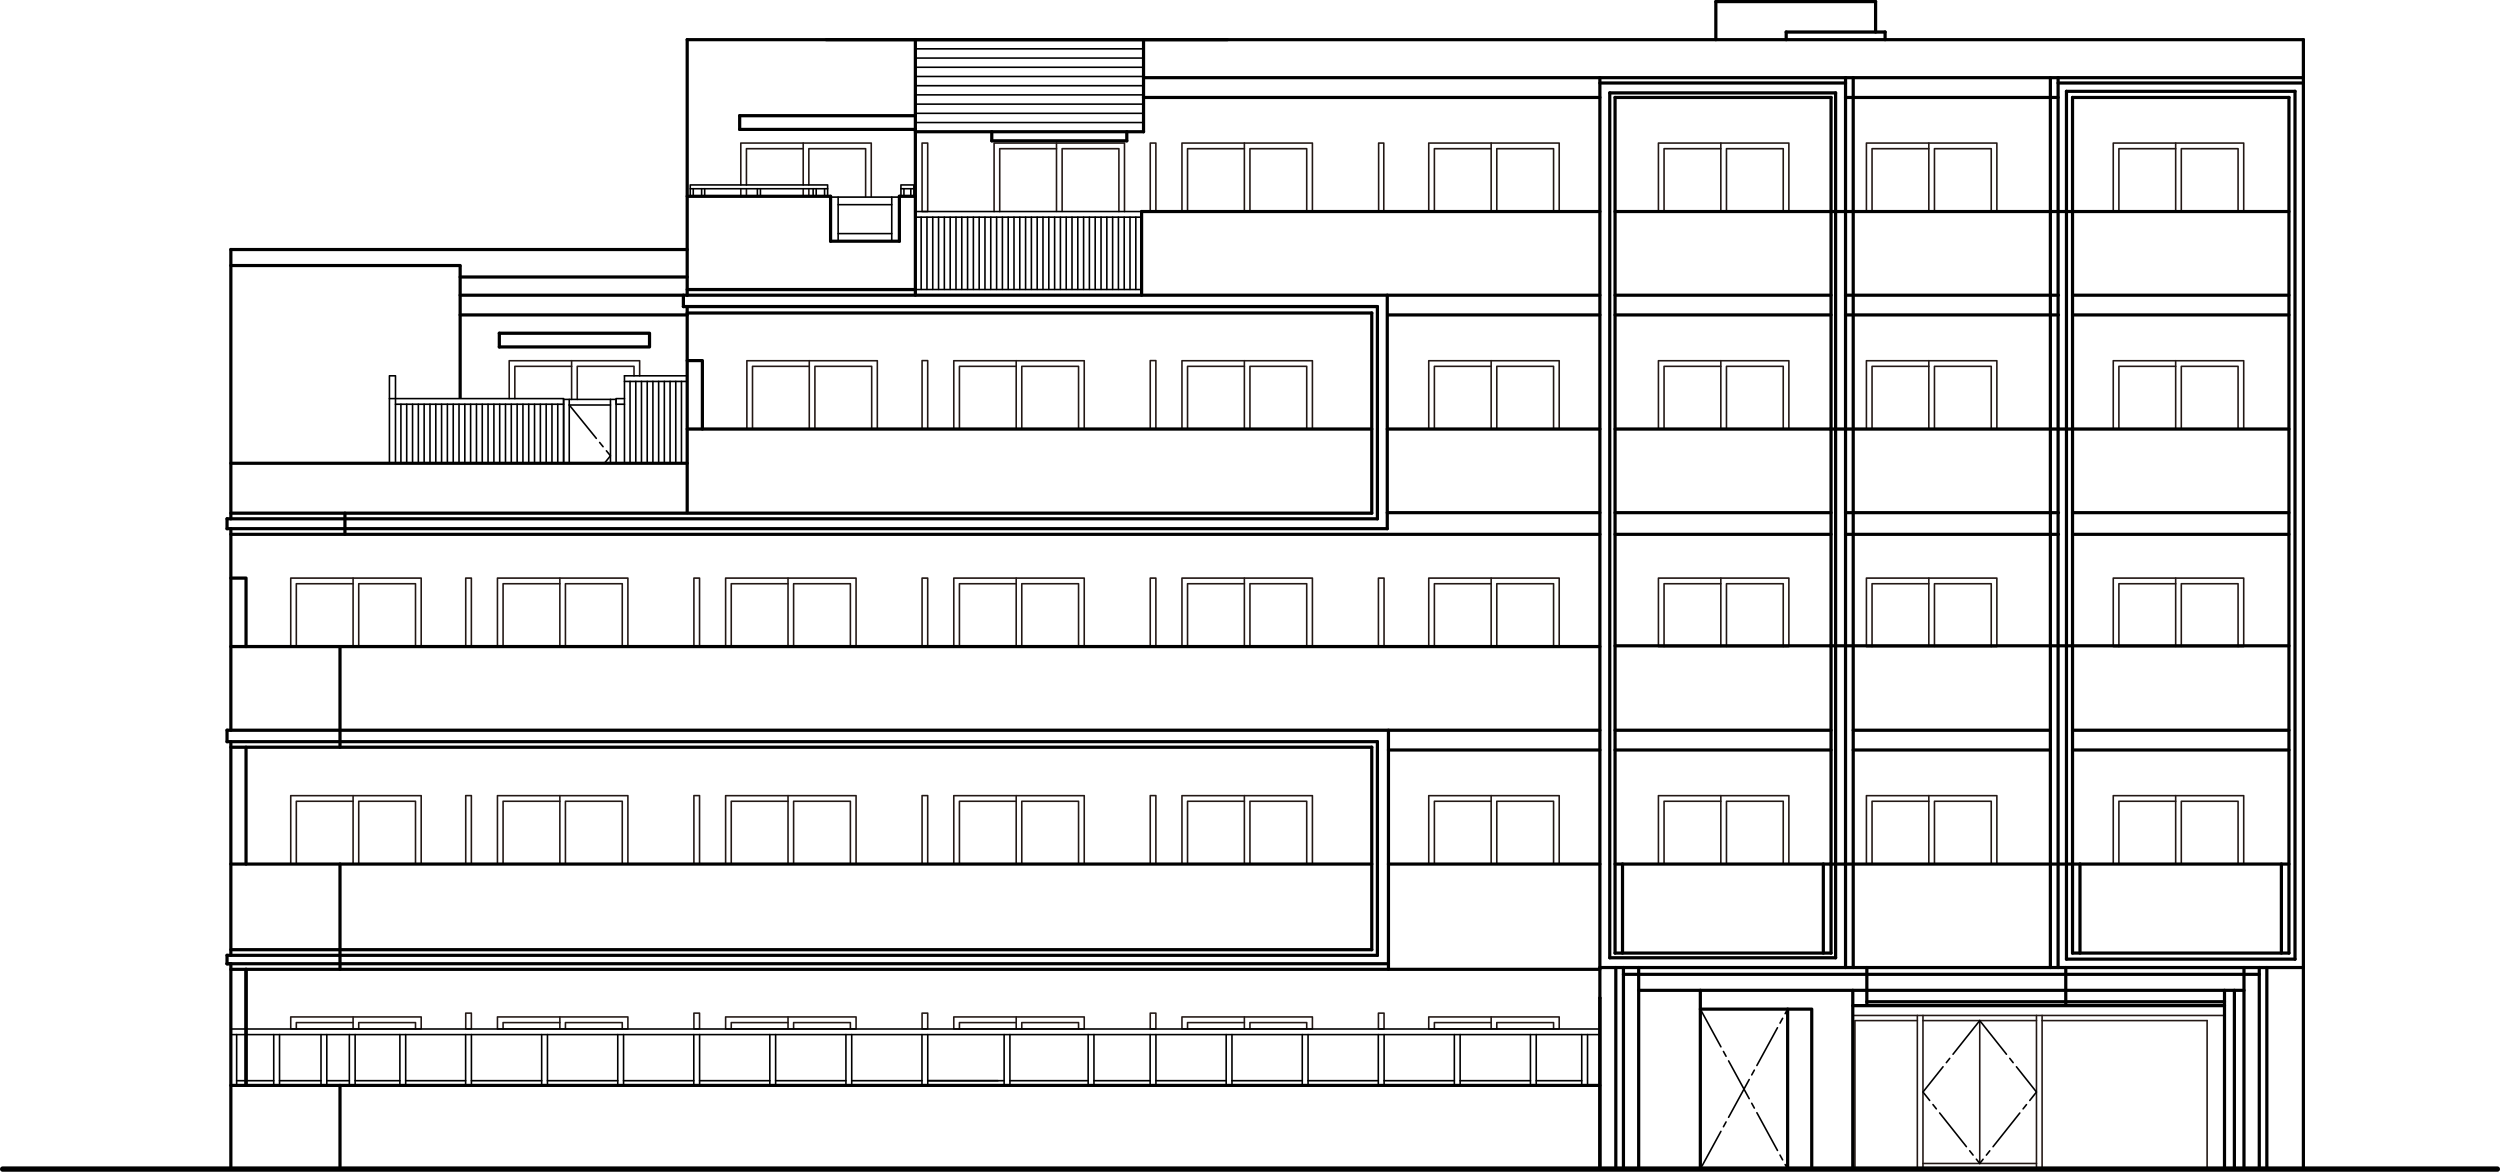 <?xml version="1.0" encoding="UTF-8"?>
<svg id="_レイヤー_2" data-name="レイヤー 2" xmlns="http://www.w3.org/2000/svg" viewBox="0 0 465.88 218.36">
  <defs>
    <style>
      .cls-1, .cls-2, .cls-3, .cls-4, .cls-5, .cls-6 {
        fill: none;
        stroke-linejoin: round;
      }

      .cls-1, .cls-2, .cls-3, .cls-4, .cls-6 {
        stroke-linecap: round;
      }

      .cls-1, .cls-2, .cls-3, .cls-5, .cls-6 {
        stroke: #000;
      }

      .cls-2, .cls-5 {
        stroke-width: .6px;
      }

      .cls-3, .cls-4, .cls-6 {
        stroke-width: .3px;
      }

      .cls-4 {
        stroke: #231815;
      }

      .cls-6 {
        stroke-dasharray: 0 0 0 0 8 1 1 1;
      }
    </style>
  </defs>
  <g id="_レイヤー_1-2" data-name="レイヤー 1">
    <g>
      <polyline class="cls-4" points="185.25 39.42 185.25 26.66 209.55 26.66 209.55 39.42"/>
      <polyline class="cls-4" points="208.51 39.42 208.51 27.71 197.93 27.71 197.93 39.39"/>
      <polyline class="cls-4" points="196.88 27.71 186.3 27.71 186.3 39.42"/>
      <line class="cls-4" x1="196.88" y1="39.39" x2="196.88" y2="26.66"/>
    </g>
    <g>
      <rect class="cls-4" x="220.26" y="26.66" width="24.31" height="12.76"/>
      <polyline class="cls-4" points="243.51 39.42 243.51 27.71 232.93 27.71 232.93 39.39"/>
      <polyline class="cls-4" points="231.89 27.71 221.3 27.71 221.3 39.42"/>
      <line class="cls-4" x1="231.89" y1="39.39" x2="231.89" y2="26.66"/>
    </g>
    <g>
      <polyline class="cls-4" points="138.05 34.46 138.05 26.66 162.36 26.66 162.36 36.61"/>
      <polyline class="cls-4" points="161.31 36.61 161.31 27.71 150.73 27.71 150.73 34.46"/>
      <polyline class="cls-4" points="149.68 27.71 139.1 27.71 139.1 34.46"/>
      <line class="cls-4" x1="149.68" y1="34.46" x2="149.68" y2="26.66"/>
    </g>
    <g>
      <rect class="cls-4" x="266.25" y="26.66" width="24.31" height="12.76"/>
      <polyline class="cls-4" points="289.51 39.42 289.51 27.71 278.93 27.71 278.93 39.39"/>
      <polyline class="cls-4" points="277.88 27.71 267.3 27.71 267.3 39.42"/>
      <line class="cls-4" x1="277.88" y1="39.39" x2="277.88" y2="26.66"/>
    </g>
    <g>
      <rect class="cls-4" x="309.05" y="26.66" width="24.31" height="12.76"/>
      <polyline class="cls-4" points="332.31 39.42 332.31 27.71 321.73 27.71 321.73 39.39"/>
      <polyline class="cls-4" points="320.68 27.71 310.1 27.71 310.1 39.42"/>
      <line class="cls-4" x1="320.68" y1="39.39" x2="320.68" y2="26.66"/>
    </g>
    <g>
      <rect class="cls-4" x="347.81" y="26.66" width="24.31" height="12.76"/>
      <polyline class="cls-4" points="371.07 39.42 371.07 27.71 360.49 27.71 360.49 39.39"/>
      <polyline class="cls-4" points="359.44 27.71 348.86 27.71 348.86 39.42"/>
      <line class="cls-4" x1="359.44" y1="39.39" x2="359.44" y2="26.66"/>
    </g>
    <g>
      <rect class="cls-4" x="393.81" y="26.66" width="24.31" height="12.76"/>
      <polyline class="cls-4" points="417.07 39.42 417.07 27.71 406.49 27.71 406.49 39.39"/>
      <polyline class="cls-4" points="405.44 27.71 394.86 27.71 394.86 39.42"/>
      <line class="cls-4" x1="405.44" y1="39.39" x2="405.44" y2="26.66"/>
    </g>
    <g>
      <rect class="cls-4" x="177.74" y="67.22" width="24.31" height="12.76"/>
      <polyline class="cls-4" points="200.99 79.98 200.99 68.27 190.41 68.27 190.41 79.95"/>
      <polyline class="cls-4" points="189.37 68.27 178.79 68.27 178.79 79.98"/>
      <line class="cls-4" x1="189.37" y1="79.95" x2="189.37" y2="67.22"/>
    </g>
    <g>
      <rect class="cls-4" x="220.26" y="67.22" width="24.31" height="12.76"/>
      <polyline class="cls-4" points="243.51 79.98 243.51 68.27 232.93 68.27 232.93 79.95"/>
      <polyline class="cls-4" points="231.89 68.27 221.3 68.27 221.3 79.98"/>
      <line class="cls-4" x1="231.89" y1="79.95" x2="231.89" y2="67.22"/>
    </g>
    <g>
      <rect class="cls-4" x="139.18" y="67.22" width="24.31" height="12.76"/>
      <polyline class="cls-4" points="162.44 79.98 162.44 68.27 151.86 68.27 151.86 79.95"/>
      <polyline class="cls-4" points="150.81 68.27 140.23 68.27 140.23 79.98"/>
      <line class="cls-4" x1="150.81" y1="79.95" x2="150.81" y2="67.22"/>
    </g>
    <g>
      <polyline class="cls-4" points="94.89 74.28 94.89 67.22 119.2 67.22 119.2 70.03"/>
      <polyline class="cls-4" points="118.15 70.03 118.15 68.27 107.57 68.27 107.57 74.43"/>
      <polyline class="cls-4" points="106.52 68.27 95.94 68.27 95.94 74.28"/>
      <line class="cls-4" x1="106.52" y1="74.43" x2="106.52" y2="67.22"/>
    </g>
    <g>
      <rect class="cls-4" x="266.25" y="67.22" width="24.31" height="12.76"/>
      <polyline class="cls-4" points="289.51 79.98 289.51 68.27 278.93 68.27 278.93 79.95"/>
      <polyline class="cls-4" points="277.88 68.27 267.3 68.27 267.3 79.98"/>
      <line class="cls-4" x1="277.88" y1="79.95" x2="277.88" y2="67.22"/>
    </g>
    <g>
      <rect class="cls-4" x="309.05" y="67.22" width="24.31" height="12.76"/>
      <polyline class="cls-4" points="332.31 79.98 332.31 68.27 321.73 68.27 321.73 79.95"/>
      <polyline class="cls-4" points="320.68 68.27 310.1 68.27 310.1 79.98"/>
      <line class="cls-4" x1="320.68" y1="79.95" x2="320.68" y2="67.22"/>
    </g>
    <g>
      <rect class="cls-4" x="347.81" y="67.22" width="24.31" height="12.76"/>
      <polyline class="cls-4" points="371.07 79.98 371.07 68.27 360.49 68.27 360.49 79.95"/>
      <polyline class="cls-4" points="359.44 68.27 348.86 68.27 348.86 79.98"/>
      <line class="cls-4" x1="359.44" y1="79.95" x2="359.44" y2="67.22"/>
    </g>
    <g>
      <rect class="cls-4" x="393.81" y="67.22" width="24.31" height="12.76"/>
      <polyline class="cls-4" points="417.07 79.98 417.07 68.27 406.49 68.27 406.49 79.95"/>
      <polyline class="cls-4" points="405.44 68.27 394.86 68.27 394.86 79.98"/>
      <line class="cls-4" x1="405.44" y1="79.95" x2="405.44" y2="67.22"/>
    </g>
    <g>
      <rect class="cls-4" x="177.74" y="107.73" width="24.31" height="12.76"/>
      <polyline class="cls-4" points="200.99 120.49 200.99 108.78 190.41 108.78 190.41 120.46"/>
      <polyline class="cls-4" points="189.37 108.78 178.79 108.78 178.79 120.49"/>
      <line class="cls-4" x1="189.37" y1="120.46" x2="189.37" y2="107.73"/>
    </g>
    <g>
      <rect class="cls-4" x="220.26" y="107.73" width="24.31" height="12.76"/>
      <polyline class="cls-4" points="243.51 120.49 243.51 108.78 232.93 108.78 232.93 120.46"/>
      <polyline class="cls-4" points="231.89 108.78 221.3 108.78 221.3 120.49"/>
      <line class="cls-4" x1="231.89" y1="120.46" x2="231.89" y2="107.73"/>
    </g>
    <g>
      <rect class="cls-4" x="135.22" y="107.73" width="24.31" height="12.76"/>
      <polyline class="cls-4" points="158.47 120.49 158.47 108.78 147.89 108.78 147.89 120.46"/>
      <polyline class="cls-4" points="146.85 108.78 136.27 108.78 136.27 120.49"/>
      <line class="cls-4" x1="146.85" y1="120.46" x2="146.85" y2="107.73"/>
    </g>
    <g>
      <rect class="cls-4" x="92.7" y="107.73" width="24.31" height="12.76"/>
      <polyline class="cls-4" points="115.96 120.49 115.96 108.78 105.37 108.78 105.37 120.46"/>
      <polyline class="cls-4" points="104.33 108.78 93.75 108.78 93.75 120.49"/>
      <line class="cls-4" x1="104.33" y1="120.46" x2="104.33" y2="107.73"/>
    </g>
    <g>
      <rect class="cls-4" x="54.18" y="107.73" width="24.31" height="12.76"/>
      <polyline class="cls-4" points="77.43 120.49 77.43 108.78 66.85 108.78 66.85 120.46"/>
      <polyline class="cls-4" points="65.8 108.78 55.22 108.78 55.22 120.49"/>
      <line class="cls-4" x1="65.8" y1="120.46" x2="65.8" y2="107.73"/>
    </g>
    <g>
      <rect class="cls-4" x="266.25" y="107.73" width="24.31" height="12.76"/>
      <polyline class="cls-4" points="289.51 120.49 289.51 108.78 278.93 108.78 278.93 120.46"/>
      <polyline class="cls-4" points="277.88 108.78 267.3 108.78 267.3 120.49"/>
      <line class="cls-4" x1="277.88" y1="120.46" x2="277.88" y2="107.73"/>
    </g>
    <g>
      <rect class="cls-4" x="309.05" y="107.73" width="24.31" height="12.76"/>
      <polyline class="cls-4" points="332.31 120.49 332.31 108.78 321.73 108.78 321.73 120.46"/>
      <polyline class="cls-4" points="320.68 108.78 310.1 108.78 310.1 120.49"/>
      <line class="cls-4" x1="320.68" y1="120.46" x2="320.68" y2="107.73"/>
    </g>
    <g>
      <rect class="cls-4" x="347.81" y="107.73" width="24.31" height="12.76"/>
      <polyline class="cls-4" points="371.07 120.49 371.07 108.78 360.49 108.78 360.49 120.46"/>
      <polyline class="cls-4" points="359.44 108.78 348.86 108.78 348.86 120.49"/>
      <line class="cls-4" x1="359.44" y1="120.46" x2="359.44" y2="107.73"/>
    </g>
    <g>
      <rect class="cls-4" x="393.81" y="107.73" width="24.31" height="12.76"/>
      <polyline class="cls-4" points="417.07 120.49 417.07 108.78 406.49 108.78 406.49 120.46"/>
      <polyline class="cls-4" points="405.44 108.78 394.86 108.78 394.86 120.49"/>
      <line class="cls-4" x1="405.44" y1="120.46" x2="405.44" y2="107.73"/>
    </g>
    <g>
      <rect class="cls-4" x="177.74" y="148.27" width="24.31" height="12.76"/>
      <polyline class="cls-4" points="200.99 161.02 200.99 149.32 190.41 149.32 190.41 161"/>
      <polyline class="cls-4" points="189.37 149.32 178.79 149.32 178.79 161.02"/>
      <line class="cls-4" x1="189.37" y1="161" x2="189.37" y2="148.27"/>
    </g>
    <g>
      <rect class="cls-4" x="220.26" y="148.27" width="24.31" height="12.76"/>
      <polyline class="cls-4" points="243.51 161.02 243.51 149.32 232.93 149.32 232.93 161"/>
      <polyline class="cls-4" points="231.89 149.32 221.3 149.32 221.3 161.02"/>
      <line class="cls-4" x1="231.89" y1="161" x2="231.89" y2="148.27"/>
    </g>
    <g>
      <rect class="cls-4" x="135.22" y="148.27" width="24.31" height="12.76"/>
      <polyline class="cls-4" points="158.47 161.02 158.47 149.32 147.89 149.32 147.89 161"/>
      <polyline class="cls-4" points="146.85 149.32 136.27 149.32 136.27 161.02"/>
      <line class="cls-4" x1="146.85" y1="161" x2="146.85" y2="148.27"/>
    </g>
    <g>
      <rect class="cls-4" x="92.7" y="148.27" width="24.31" height="12.76"/>
      <polyline class="cls-4" points="115.96 161.02 115.96 149.32 105.37 149.32 105.37 161"/>
      <polyline class="cls-4" points="104.33 149.32 93.75 149.32 93.75 161.02"/>
      <line class="cls-4" x1="104.33" y1="161" x2="104.33" y2="148.27"/>
    </g>
    <g>
      <rect class="cls-4" x="54.18" y="148.27" width="24.31" height="12.76"/>
      <polyline class="cls-4" points="77.43 161.02 77.43 149.32 66.85 149.32 66.85 161"/>
      <polyline class="cls-4" points="65.8 149.32 55.22 149.32 55.22 161.02"/>
      <line class="cls-4" x1="65.8" y1="161" x2="65.8" y2="148.27"/>
    </g>
    <g>
      <rect class="cls-4" x="266.25" y="148.27" width="24.31" height="12.76"/>
      <polyline class="cls-4" points="289.51 161.02 289.51 149.32 278.93 149.32 278.93 161"/>
      <polyline class="cls-4" points="277.88 149.32 267.3 149.32 267.3 161.02"/>
      <line class="cls-4" x1="277.88" y1="161" x2="277.88" y2="148.27"/>
    </g>
    <g>
      <rect class="cls-4" x="177.74" y="189.51" width="24.31" height="2.24"/>
      <polyline class="cls-4" points="200.99 191.76 200.99 190.56 190.41 190.56 190.41 191.73"/>
      <polyline class="cls-4" points="189.37 190.56 178.79 190.56 178.79 191.76"/>
      <line class="cls-4" x1="189.37" y1="191.73" x2="189.37" y2="189.51"/>
    </g>
    <g>
      <rect class="cls-4" x="220.26" y="189.51" width="24.31" height="2.24"/>
      <polyline class="cls-4" points="243.51 191.76 243.51 190.56 232.93 190.56 232.93 191.73"/>
      <polyline class="cls-4" points="231.89 190.56 221.3 190.56 221.3 191.76"/>
      <line class="cls-4" x1="231.89" y1="191.73" x2="231.89" y2="189.51"/>
    </g>
    <g>
      <rect class="cls-4" x="135.22" y="189.51" width="24.31" height="2.24"/>
      <polyline class="cls-4" points="158.47 191.76 158.47 190.56 147.89 190.56 147.89 191.73"/>
      <polyline class="cls-4" points="146.85 190.56 136.27 190.56 136.27 191.76"/>
      <line class="cls-4" x1="146.85" y1="191.73" x2="146.85" y2="189.51"/>
    </g>
    <g>
      <rect class="cls-4" x="92.7" y="189.51" width="24.31" height="2.24"/>
      <polyline class="cls-4" points="115.96 191.76 115.96 190.56 105.37 190.56 105.37 191.73"/>
      <polyline class="cls-4" points="104.33 190.56 93.75 190.56 93.75 191.76"/>
      <line class="cls-4" x1="104.33" y1="191.73" x2="104.33" y2="189.51"/>
    </g>
    <g>
      <rect class="cls-4" x="54.18" y="189.51" width="24.31" height="2.24"/>
      <polyline class="cls-4" points="77.43 191.76 77.43 190.56 66.85 190.56 66.85 191.73"/>
      <polyline class="cls-4" points="65.8 190.56 55.22 190.56 55.22 191.76"/>
      <line class="cls-4" x1="65.8" y1="191.73" x2="65.8" y2="189.51"/>
    </g>
    <g>
      <rect class="cls-4" x="266.25" y="189.51" width="24.31" height="2.24"/>
      <polyline class="cls-4" points="289.51 191.76 289.51 190.56 278.93 190.56 278.93 191.73"/>
      <polyline class="cls-4" points="277.88 190.56 267.3 190.56 267.3 191.76"/>
      <line class="cls-4" x1="277.88" y1="191.73" x2="277.88" y2="189.51"/>
    </g>
    <g>
      <rect class="cls-4" x="309.05" y="148.27" width="24.31" height="12.76"/>
      <polyline class="cls-4" points="332.31 161.02 332.31 149.32 321.73 149.32 321.73 161"/>
      <polyline class="cls-4" points="320.68 149.32 310.1 149.32 310.1 161.02"/>
      <line class="cls-4" x1="320.68" y1="161" x2="320.68" y2="148.27"/>
    </g>
    <g>
      <rect class="cls-4" x="347.81" y="148.27" width="24.31" height="12.76"/>
      <polyline class="cls-4" points="371.07 161.02 371.07 149.32 360.49 149.32 360.49 161"/>
      <polyline class="cls-4" points="359.44 149.32 348.86 149.32 348.86 161.02"/>
      <line class="cls-4" x1="359.44" y1="161" x2="359.44" y2="148.27"/>
    </g>
    <g>
      <rect class="cls-4" x="393.81" y="148.27" width="24.31" height="12.76"/>
      <polyline class="cls-4" points="417.07 161.02 417.07 149.32 406.49 149.32 406.49 161"/>
      <polyline class="cls-4" points="405.44 149.32 394.86 149.32 394.86 161.02"/>
      <line class="cls-4" x1="405.44" y1="161" x2="405.44" y2="148.27"/>
    </g>
    <line class="cls-4" x1="411.3" y1="190.19" x2="411.3" y2="217.86"/>
    <line class="cls-4" x1="345.35" y1="189.23" x2="414.54" y2="189.23"/>
    <polyline class="cls-4" points="357.3 190.19 345.67 190.19 345.67 217.86"/>
    <line class="cls-4" x1="379.5" y1="190.19" x2="358.35" y2="190.19"/>
    <line class="cls-4" x1="411.3" y1="190.19" x2="380.55" y2="190.19"/>
    <line class="cls-4" x1="358.35" y1="217.86" x2="358.35" y2="189.23"/>
    <line class="cls-4" x1="357.3" y1="189.23" x2="357.3" y2="217.86"/>
    <line class="cls-4" x1="380.55" y1="217.86" x2="380.55" y2="189.23"/>
    <line class="cls-4" x1="379.5" y1="189.23" x2="379.5" y2="217.86"/>
    <line class="cls-4" x1="368.93" y1="190.19" x2="368.93" y2="216.81"/>
    <line class="cls-4" x1="379.5" y1="216.81" x2="358.35" y2="216.81"/>
    <polyline class="cls-6" points="368.93 190.19 358.35 203.5 368.93 216.81"/>
    <polyline class="cls-6" points="368.93 190.19 379.5 203.5 368.93 216.81"/>
    <polyline class="cls-6" points="106.08 75.47 113.76 84.94 112.63 86.33"/>
    <line class="cls-6" x1="316.86" y1="188.05" x2="333.13" y2="217.86"/>
    <line class="cls-6" x1="316.86" y1="217.86" x2="333.13" y2="188.05"/>
    <line class="cls-4" x1="138.05" y1="35.17" x2="138.05" y2="36.58"/>
    <line class="cls-4" x1="139.1" y1="35.17" x2="139.1" y2="36.58"/>
    <line class="cls-4" x1="149.68" y1="35.17" x2="149.68" y2="36.58"/>
    <line class="cls-4" x1="150.73" y1="35.17" x2="150.73" y2="36.58"/>
    <rect class="cls-4" x="256.91" y="26.66" width=".96" height="12.76"/>
    <rect class="cls-4" x="214.35" y="26.66" width="1.05" height="12.76"/>
    <rect class="cls-4" x="171.83" y="26.66" width="1.05" height="12.76"/>
    <rect class="cls-4" x="214.35" y="67.2" width="1.05" height="12.76"/>
    <rect class="cls-4" x="171.83" y="67.2" width="1.05" height="12.76"/>
    <rect class="cls-4" x="214.35" y="107.73" width="1.05" height="12.76"/>
    <rect class="cls-4" x="171.83" y="107.73" width="1.05" height="12.76"/>
    <rect class="cls-4" x="129.31" y="107.73" width="1.05" height="12.76"/>
    <rect class="cls-4" x="256.87" y="107.73" width="1.05" height="12.76"/>
    <rect class="cls-4" x="86.79" y="107.73" width="1.05" height="12.76"/>
    <rect class="cls-4" x="214.35" y="148.26" width="1.05" height="12.76"/>
    <rect class="cls-4" x="171.83" y="148.26" width="1.05" height="12.76"/>
    <rect class="cls-4" x="129.31" y="148.26" width="1.05" height="12.76"/>
    <rect class="cls-4" x="86.79" y="148.26" width="1.05" height="12.76"/>
    <rect class="cls-4" x="214.35" y="188.8" width="1.05" height="2.95"/>
    <rect class="cls-4" x="171.83" y="188.8" width="1.05" height="2.95"/>
    <rect class="cls-4" x="129.31" y="188.8" width="1.05" height="2.95"/>
    <rect class="cls-4" x="256.87" y="188.8" width="1.05" height="2.95"/>
    <rect class="cls-4" x="86.79" y="188.8" width="1.05" height="2.95"/>
    <line class="cls-3" x1="73.7" y1="75.33" x2="105.03" y2="75.33"/>
    <polyline class="cls-3" points="72.57 74.28 105.03 74.28 105.03 86.33"/>
    <polyline class="cls-3" points="72.57 86.33 72.57 70.03 73.7 70.03 73.7 86.33"/>
    <line class="cls-3" x1="74.71" y1="75.33" x2="74.71" y2="86.33"/>
    <line class="cls-3" x1="75.79" y1="75.33" x2="75.79" y2="86.33"/>
    <line class="cls-3" x1="76.88" y1="75.33" x2="76.88" y2="86.33"/>
    <line class="cls-3" x1="77.96" y1="75.33" x2="77.96" y2="86.33"/>
    <line class="cls-3" x1="79.04" y1="75.33" x2="79.04" y2="86.33"/>
    <line class="cls-3" x1="80.13" y1="75.33" x2="80.13" y2="86.33"/>
    <line class="cls-3" x1="81.21" y1="75.33" x2="81.21" y2="86.33"/>
    <line class="cls-3" x1="82.29" y1="75.33" x2="82.29" y2="86.33"/>
    <line class="cls-3" x1="83.37" y1="75.33" x2="83.37" y2="86.33"/>
    <line class="cls-3" x1="84.46" y1="75.33" x2="84.46" y2="86.33"/>
    <line class="cls-3" x1="85.54" y1="75.33" x2="85.54" y2="86.33"/>
    <line class="cls-3" x1="86.62" y1="75.33" x2="86.62" y2="86.33"/>
    <line class="cls-3" x1="87.7" y1="75.33" x2="87.7" y2="86.33"/>
    <line class="cls-3" x1="88.79" y1="75.33" x2="88.79" y2="86.33"/>
    <line class="cls-3" x1="89.87" y1="75.33" x2="89.87" y2="86.33"/>
    <line class="cls-3" x1="90.95" y1="75.33" x2="90.95" y2="86.33"/>
    <line class="cls-3" x1="92.04" y1="75.33" x2="92.04" y2="86.33"/>
    <line class="cls-3" x1="93.12" y1="75.33" x2="93.12" y2="86.33"/>
    <line class="cls-3" x1="94.2" y1="75.33" x2="94.2" y2="86.33"/>
    <line class="cls-3" x1="95.28" y1="75.33" x2="95.28" y2="86.33"/>
    <line class="cls-3" x1="96.37" y1="75.33" x2="96.37" y2="86.33"/>
    <line class="cls-3" x1="97.45" y1="75.33" x2="97.45" y2="86.33"/>
    <line class="cls-3" x1="98.53" y1="75.33" x2="98.53" y2="86.33"/>
    <line class="cls-3" x1="99.61" y1="75.33" x2="99.61" y2="86.33"/>
    <line class="cls-3" x1="100.7" y1="75.33" x2="100.7" y2="86.33"/>
    <line class="cls-3" x1="101.78" y1="75.33" x2="101.78" y2="86.33"/>
    <line class="cls-3" x1="102.86" y1="75.33" x2="102.86" y2="86.33"/>
    <line class="cls-3" x1="103.94" y1="75.33" x2="103.94" y2="86.33"/>
    <line class="cls-3" x1="105.03" y1="74.43" x2="114.81" y2="74.43"/>
    <line class="cls-3" x1="106.08" y1="75.47" x2="113.76" y2="75.47"/>
    <line class="cls-3" x1="105.03" y1="74.43" x2="105.03" y2="86.33"/>
    <line class="cls-3" x1="106.08" y1="74.43" x2="106.08" y2="86.33"/>
    <polyline class="cls-3" points="116.37 74.28 114.81 74.28 114.81 75.33 116.37 75.33"/>
    <line class="cls-3" x1="114.81" y1="74.43" x2="114.81" y2="86.33"/>
    <line class="cls-3" x1="116.37" y1="70.03" x2="116.37" y2="86.33"/>
    <line class="cls-3" x1="113.76" y1="74.43" x2="113.76" y2="86.33"/>
    <line class="cls-3" x1="118.48" y1="71.08" x2="118.48" y2="86.33"/>
    <line class="cls-3" x1="119.54" y1="71.08" x2="119.54" y2="86.33"/>
    <line class="cls-3" x1="120.61" y1="71.08" x2="120.61" y2="86.33"/>
    <line class="cls-3" x1="121.67" y1="71.08" x2="121.67" y2="86.33"/>
    <line class="cls-3" x1="122.74" y1="71.08" x2="122.74" y2="86.33"/>
    <line class="cls-3" x1="123.8" y1="71.08" x2="123.8" y2="86.33"/>
    <line class="cls-3" x1="124.87" y1="71.08" x2="124.87" y2="86.33"/>
    <line class="cls-3" x1="125.93" y1="71.08" x2="125.93" y2="86.33"/>
    <line class="cls-3" x1="126.99" y1="71.08" x2="126.99" y2="86.33"/>
    <line class="cls-3" x1="117.41" y1="71.08" x2="117.41" y2="86.33"/>
    <line class="cls-3" x1="116.37" y1="70.03" x2="128.06" y2="70.03"/>
    <line class="cls-3" x1="116.37" y1="71.08" x2="128.06" y2="71.08"/>
    <line class="cls-3" x1="156.19" y1="36.73" x2="156.19" y2="44.95"/>
    <line class="cls-3" x1="166.18" y1="36.73" x2="166.18" y2="44.95"/>
    <line class="cls-3" x1="171.66" y1="40.47" x2="171.66" y2="53.92"/>
    <line class="cls-3" x1="172.74" y1="40.47" x2="172.74" y2="53.92"/>
    <line class="cls-3" x1="173.82" y1="40.47" x2="173.82" y2="53.92"/>
    <line class="cls-3" x1="174.9" y1="40.47" x2="174.9" y2="53.92"/>
    <line class="cls-3" x1="175.98" y1="40.47" x2="175.98" y2="53.92"/>
    <line class="cls-3" x1="177.07" y1="40.47" x2="177.07" y2="53.92"/>
    <line class="cls-3" x1="178.15" y1="40.47" x2="178.15" y2="53.92"/>
    <line class="cls-3" x1="179.23" y1="40.47" x2="179.23" y2="53.92"/>
    <line class="cls-3" x1="180.31" y1="40.47" x2="180.31" y2="53.92"/>
    <line class="cls-3" x1="181.39" y1="40.47" x2="181.39" y2="53.92"/>
    <line class="cls-3" x1="182.47" y1="40.47" x2="182.47" y2="53.92"/>
    <line class="cls-3" x1="183.55" y1="40.47" x2="183.55" y2="53.92"/>
    <line class="cls-3" x1="184.63" y1="40.47" x2="184.63" y2="53.92"/>
    <line class="cls-3" x1="185.72" y1="40.47" x2="185.72" y2="53.92"/>
    <line class="cls-3" x1="186.8" y1="40.47" x2="186.8" y2="53.92"/>
    <line class="cls-3" x1="187.88" y1="40.47" x2="187.88" y2="53.92"/>
    <line class="cls-3" x1="188.96" y1="40.47" x2="188.96" y2="53.92"/>
    <line class="cls-3" x1="190.04" y1="40.47" x2="190.04" y2="53.92"/>
    <line class="cls-3" x1="191.12" y1="40.47" x2="191.12" y2="53.92"/>
    <line class="cls-3" x1="192.2" y1="40.47" x2="192.2" y2="53.92"/>
    <line class="cls-3" x1="193.28" y1="40.47" x2="193.28" y2="53.92"/>
    <line class="cls-3" x1="194.36" y1="40.47" x2="194.36" y2="53.92"/>
    <line class="cls-3" x1="195.45" y1="40.47" x2="195.45" y2="53.92"/>
    <line class="cls-3" x1="196.53" y1="40.47" x2="196.53" y2="53.92"/>
    <line class="cls-3" x1="197.61" y1="40.47" x2="197.61" y2="53.92"/>
    <line class="cls-3" x1="198.69" y1="40.47" x2="198.69" y2="53.92"/>
    <line class="cls-3" x1="199.77" y1="40.47" x2="199.77" y2="53.92"/>
    <line class="cls-3" x1="200.85" y1="40.47" x2="200.85" y2="53.92"/>
    <line class="cls-3" x1="201.93" y1="40.47" x2="201.93" y2="53.92"/>
    <line class="cls-3" x1="203.01" y1="40.47" x2="203.01" y2="53.92"/>
    <line class="cls-3" x1="204.09" y1="40.47" x2="204.09" y2="53.92"/>
    <line class="cls-3" x1="205.18" y1="40.47" x2="205.18" y2="53.92"/>
    <line class="cls-3" x1="206.26" y1="40.47" x2="206.26" y2="53.92"/>
    <line class="cls-3" x1="207.34" y1="40.47" x2="207.34" y2="53.92"/>
    <line class="cls-3" x1="208.42" y1="40.47" x2="208.42" y2="53.92"/>
    <line class="cls-3" x1="209.5" y1="40.47" x2="209.5" y2="53.92"/>
    <line class="cls-3" x1="210.58" y1="40.47" x2="210.58" y2="53.92"/>
    <line class="cls-3" x1="211.66" y1="40.47" x2="211.66" y2="53.92"/>
    <line class="cls-3" x1="212.74" y1="39.42" x2="170.58" y2="39.42"/>
    <line class="cls-3" x1="212.74" y1="40.47" x2="170.58" y2="40.47"/>
    <g>
      <line class="cls-3" x1="153.66" y1="35.17" x2="153.66" y2="36.58"/>
      <line class="cls-3" x1="154.23" y1="35.17" x2="154.23" y2="36.58"/>
    </g>
    <g>
      <line class="cls-3" x1="167.89" y1="35.17" x2="167.89" y2="36.58"/>
      <line class="cls-3" x1="168.45" y1="35.17" x2="168.45" y2="36.58"/>
    </g>
    <g>
      <line class="cls-3" x1="169.73" y1="35.17" x2="169.73" y2="36.58"/>
      <line class="cls-3" x1="170.3" y1="35.17" x2="170.3" y2="36.58"/>
    </g>
    <g>
      <line class="cls-3" x1="151.53" y1="35.17" x2="151.53" y2="36.58"/>
      <line class="cls-3" x1="152.1" y1="35.17" x2="152.1" y2="36.58"/>
    </g>
    <g>
      <line class="cls-3" x1="128.63" y1="35.17" x2="128.63" y2="36.58"/>
      <line class="cls-3" x1="129.19" y1="35.17" x2="129.19" y2="36.58"/>
    </g>
    <g>
      <line class="cls-3" x1="141.14" y1="35.17" x2="141.14" y2="36.58"/>
      <line class="cls-3" x1="141.71" y1="35.17" x2="141.71" y2="36.58"/>
    </g>
    <g>
      <line class="cls-3" x1="130.75" y1="35.17" x2="130.75" y2="36.58"/>
      <line class="cls-3" x1="131.32" y1="35.17" x2="131.32" y2="36.58"/>
    </g>
    <rect class="cls-3" x="128.63" y="34.46" width="25.6" height=".71"/>
    <rect class="cls-3" x="167.89" y="34.46" width="2.41" height=".71"/>
    <line class="cls-3" x1="212.74" y1="53.96" x2="170.58" y2="53.96"/>
    <line class="cls-3" x1="167.6" y1="36.73" x2="154.78" y2="36.73"/>
    <line class="cls-3" x1="166.18" y1="38.14" x2="156.19" y2="38.14"/>
    <line class="cls-3" x1="166.18" y1="43.53" x2="156.19" y2="43.53"/>
    <line class="cls-3" x1="213.1" y1="9.1" x2="170.58" y2="9.1"/>
    <line class="cls-3" x1="213.1" y1="10.82" x2="170.58" y2="10.82"/>
    <line class="cls-3" x1="213.1" y1="12.54" x2="170.58" y2="12.54"/>
    <line class="cls-3" x1="213.1" y1="14.25" x2="170.58" y2="14.25"/>
    <line class="cls-3" x1="213.1" y1="15.97" x2="170.58" y2="15.97"/>
    <line class="cls-3" x1="213.1" y1="17.68" x2="170.58" y2="17.68"/>
    <line class="cls-3" x1="213.1" y1="19.4" x2="170.58" y2="19.4"/>
    <line class="cls-3" x1="213.1" y1="21.12" x2="170.58" y2="21.12"/>
    <line class="cls-3" x1="213.1" y1="22.83" x2="170.58" y2="22.83"/>
    <g>
      <g>
        <line class="cls-3" x1="285.2" y1="192.8" x2="285.2" y2="202.24"/>
        <line class="cls-3" x1="286.28" y1="192.8" x2="286.28" y2="202.24"/>
      </g>
      <g>
        <line class="cls-3" x1="271.02" y1="192.8" x2="271.02" y2="202.24"/>
        <line class="cls-3" x1="272.1" y1="192.8" x2="272.1" y2="202.24"/>
      </g>
      <g>
        <line class="cls-3" x1="256.85" y1="192.8" x2="256.85" y2="202.24"/>
        <line class="cls-3" x1="257.93" y1="192.8" x2="257.93" y2="202.24"/>
      </g>
      <g>
        <line class="cls-3" x1="242.68" y1="192.8" x2="242.68" y2="202.24"/>
        <line class="cls-3" x1="243.76" y1="192.8" x2="243.76" y2="202.24"/>
      </g>
      <g>
        <line class="cls-3" x1="228.5" y1="192.8" x2="228.5" y2="202.24"/>
        <line class="cls-3" x1="229.58" y1="192.8" x2="229.58" y2="202.24"/>
      </g>
      <g>
        <line class="cls-3" x1="214.33" y1="192.8" x2="214.33" y2="202.24"/>
        <line class="cls-3" x1="215.41" y1="192.8" x2="215.41" y2="202.24"/>
      </g>
      <g>
        <line class="cls-3" x1="202.78" y1="192.8" x2="202.78" y2="202.24"/>
        <line class="cls-3" x1="203.86" y1="192.8" x2="203.86" y2="202.24"/>
      </g>
      <g>
        <line class="cls-3" x1="187.12" y1="192.8" x2="187.12" y2="202.24"/>
        <line class="cls-3" x1="188.2" y1="192.8" x2="188.2" y2="202.24"/>
      </g>
      <g>
        <line class="cls-3" x1="171.81" y1="192.8" x2="171.81" y2="202.24"/>
        <line class="cls-3" x1="172.89" y1="192.8" x2="172.89" y2="202.24"/>
      </g>
      <g>
        <line class="cls-3" x1="157.64" y1="192.8" x2="157.64" y2="202.24"/>
        <line class="cls-3" x1="158.72" y1="192.8" x2="158.72" y2="202.24"/>
      </g>
      <g>
        <line class="cls-3" x1="143.46" y1="192.8" x2="143.46" y2="202.24"/>
        <line class="cls-3" x1="144.54" y1="192.8" x2="144.54" y2="202.24"/>
      </g>
      <g>
        <line class="cls-3" x1="129.29" y1="192.8" x2="129.29" y2="202.24"/>
        <line class="cls-3" x1="130.37" y1="192.8" x2="130.37" y2="202.24"/>
      </g>
      <g>
        <line class="cls-3" x1="115.12" y1="192.8" x2="115.12" y2="202.24"/>
        <line class="cls-3" x1="116.2" y1="192.8" x2="116.2" y2="202.24"/>
      </g>
      <g>
        <line class="cls-3" x1="100.94" y1="192.8" x2="100.94" y2="202.24"/>
        <line class="cls-3" x1="102.02" y1="192.8" x2="102.02" y2="202.24"/>
      </g>
      <g>
        <line class="cls-3" x1="86.77" y1="192.8" x2="86.77" y2="202.24"/>
        <line class="cls-3" x1="87.85" y1="192.8" x2="87.85" y2="202.24"/>
      </g>
      <g>
        <line class="cls-3" x1="74.52" y1="192.8" x2="74.52" y2="202.24"/>
        <line class="cls-3" x1="75.6" y1="192.8" x2="75.6" y2="202.24"/>
      </g>
      <g>
        <line class="cls-3" x1="65.1" y1="192.8" x2="65.1" y2="202.24"/>
        <line class="cls-3" x1="66.18" y1="192.8" x2="66.18" y2="202.24"/>
      </g>
      <g>
        <line class="cls-3" x1="51.01" y1="192.8" x2="51.01" y2="202.24"/>
        <line class="cls-3" x1="52.09" y1="192.8" x2="52.09" y2="202.24"/>
        <line class="cls-3" x1="43.02" y1="192.8" x2="43.02" y2="202.24"/>
        <line class="cls-3" x1="44.1" y1="192.8" x2="44.1" y2="202.24"/>
      </g>
      <g>
        <line class="cls-3" x1="59.82" y1="192.8" x2="59.82" y2="202.24"/>
        <line class="cls-3" x1="60.9" y1="192.8" x2="60.9" y2="202.24"/>
      </g>
      <g>
        <line class="cls-3" x1="294.76" y1="192.8" x2="294.76" y2="202.24"/>
        <line class="cls-3" x1="295.84" y1="192.8" x2="295.84" y2="202.24"/>
      </g>
      <line class="cls-3" x1="298.14" y1="191.76" x2="43.02" y2="191.76"/>
      <line class="cls-3" x1="298.14" y1="192.8" x2="43.02" y2="192.8"/>
      <line class="cls-3" x1="66.18" y1="201.39" x2="74.52" y2="201.39"/>
      <line class="cls-3" x1="75.6" y1="201.39" x2="86.77" y2="201.39"/>
      <line class="cls-3" x1="87.85" y1="201.39" x2="100.94" y2="201.39"/>
      <line class="cls-3" x1="102.02" y1="201.39" x2="115.12" y2="201.39"/>
      <line class="cls-3" x1="116.2" y1="201.39" x2="129.29" y2="201.39"/>
      <line class="cls-3" x1="130.37" y1="201.39" x2="143.46" y2="201.39"/>
      <line class="cls-3" x1="144.54" y1="201.39" x2="157.64" y2="201.39"/>
      <line class="cls-3" x1="158.72" y1="201.39" x2="171.81" y2="201.39"/>
      <line class="cls-3" x1="172.89" y1="201.39" x2="185.98" y2="201.39"/>
      <line class="cls-3" x1="172.89" y1="201.39" x2="187.12" y2="201.39"/>
      <line class="cls-3" x1="188.2" y1="201.39" x2="202.78" y2="201.39"/>
      <line class="cls-3" x1="203.86" y1="201.39" x2="214.33" y2="201.39"/>
      <line class="cls-3" x1="215.41" y1="201.39" x2="228.5" y2="201.39"/>
      <line class="cls-3" x1="229.58" y1="201.39" x2="242.68" y2="201.39"/>
      <line class="cls-3" x1="243.76" y1="201.39" x2="256.85" y2="201.39"/>
      <line class="cls-3" x1="257.93" y1="201.39" x2="271.02" y2="201.39"/>
      <line class="cls-3" x1="272.1" y1="201.39" x2="285.2" y2="201.39"/>
      <line class="cls-3" x1="286.28" y1="201.39" x2="294.76" y2="201.39"/>
      <line class="cls-3" x1="60.9" y1="201.39" x2="65.1" y2="201.39"/>
      <line class="cls-3" x1="52.09" y1="201.39" x2="59.82" y2="201.39"/>
      <line class="cls-3" x1="44.1" y1="201.39" x2="51.01" y2="201.39"/>
    </g>
    <line class="cls-2" x1="383.6" y1="161.02" x2="343.78" y2="161.02"/>
    <line class="cls-2" x1="63.36" y1="139.25" x2="63.36" y2="120.49"/>
    <line class="cls-2" x1="63.36" y1="180.64" x2="63.36" y2="161.02"/>
    <line class="cls-2" x1="349.52" y1=".3" x2="319.75" y2=".3"/>
    <line class="cls-2" x1="319.75" y1="7.39" x2="319.75" y2=".3"/>
    <line class="cls-2" x1="93.05" y1="62.1" x2="93.05" y2="64.65"/>
    <line class="cls-2" x1="43.02" y1="49.48" x2="85.75" y2="49.48"/>
    <line class="cls-5" x1="85.75" y1="74.28" x2="85.75" y2="49.48"/>
    <polyline class="cls-2" points="93.05 64.65 121.04 64.65 121.04 62.1 93.05 62.1"/>
    <line class="cls-2" x1="43.02" y1="86.33" x2="128.06" y2="86.33"/>
    <line class="cls-2" x1="64.28" y1="95.63" x2="64.28" y2="99.57"/>
    <line class="cls-2" x1="349.52" y1="5.97" x2="349.52" y2=".3"/>
    <line class="cls-2" x1="351.29" y1="5.97" x2="332.86" y2="5.97"/>
    <line class="cls-2" x1="351.29" y1="5.97" x2="351.29" y2="7.39"/>
    <line class="cls-2" x1="332.86" y1="5.97" x2="332.86" y2="7.39"/>
    <line class="cls-2" x1="128.06" y1="46.5" x2="43.02" y2="46.5"/>
    <line class="cls-2" x1="345.27" y1="187.4" x2="414.54" y2="187.4"/>
    <line class="cls-2" x1="345.27" y1="217.86" x2="345.27" y2="184.55"/>
    <line class="cls-2" x1="414.54" y1="217.86" x2="414.54" y2="184.55"/>
    <polyline class="cls-2" points="337.62 217.86 337.62 188.05 316.86 188.05"/>
    <line class="cls-2" x1="333.13" y1="217.86" x2="333.13" y2="188.05"/>
    <line class="cls-2" x1="316.86" y1="217.86" x2="316.86" y2="184.55"/>
    <line class="cls-2" x1="85.75" y1="51.62" x2="128.06" y2="51.62"/>
    <line class="cls-2" x1="422.43" y1="180.3" x2="422.43" y2="217.86"/>
    <line class="cls-2" x1="45.85" y1="180.64" x2="45.85" y2="202.27"/>
    <line class="cls-2" x1="45.85" y1="180.64" x2="45.85" y2="202.27"/>
    <line class="cls-2" x1="305.39" y1="184.55" x2="418.17" y2="184.55"/>
    <line class="cls-2" x1="298.14" y1="180.3" x2="298.14" y2="185.97"/>
    <line class="cls-2" x1="429.24" y1="180.3" x2="429.24" y2="217.86"/>
    <line class="cls-2" x1="298.14" y1="202.27" x2="43.02" y2="202.27"/>
    <line class="cls-2" x1="298.14" y1="120.49" x2="43.02" y2="120.49"/>
    <polyline class="cls-2" points="43.02 107.73 45.85 107.73 45.85 120.49"/>
    <polyline class="cls-2" points="128.06 67.2 130.89 67.2 130.89 79.95"/>
    <line class="cls-2" x1="298.14" y1="185.97" x2="298.14" y2="217.86"/>
    <line class="cls-2" x1="63.36" y1="217.86" x2="63.36" y2="202.27"/>
    <line class="cls-2" x1="298.14" y1="217.86" x2="298.14" y2="185.97"/>
    <line class="cls-2" x1="301.11" y1="180.3" x2="301.11" y2="217.86"/>
    <line class="cls-2" x1="213.1" y1="18.16" x2="298.14" y2="18.16"/>
    <line class="cls-2" x1="213.1" y1="14.47" x2="298.14" y2="14.47"/>
    <line class="cls-2" x1="298.14" y1="39.42" x2="212.74" y2="39.42"/>
    <line class="cls-2" x1="128.06" y1="53.96" x2="170.58" y2="53.96"/>
    <line class="cls-2" x1="212.74" y1="55.01" x2="212.74" y2="39.42"/>
    <line class="cls-2" x1="228.73" y1="7.39" x2="153.96" y2="7.39"/>
    <line class="cls-2" x1="213.1" y1="18.16" x2="213.1" y2="7.39"/>
    <line class="cls-2" x1="184.82" y1="24.54" x2="184.82" y2="26.24"/>
    <line class="cls-2" x1="209.98" y1="24.54" x2="209.98" y2="26.24"/>
    <line class="cls-2" x1="209.98" y1="26.24" x2="184.82" y2="26.24"/>
    <line class="cls-2" x1="170.58" y1="24.55" x2="213.1" y2="24.55"/>
    <line class="cls-2" x1="213.1" y1="24.55" x2="213.1" y2="18.16"/>
    <line class="cls-2" x1="170.58" y1="24.11" x2="137.84" y2="24.11"/>
    <line class="cls-2" x1="170.58" y1="21.56" x2="137.84" y2="21.56"/>
    <line class="cls-2" x1="137.84" y1="24.11" x2="137.84" y2="21.56"/>
    <line class="cls-2" x1="167.6" y1="36.58" x2="170.58" y2="36.58"/>
    <line class="cls-2" x1="128.06" y1="36.58" x2="154.78" y2="36.58"/>
    <line class="cls-2" x1="170.58" y1="55.01" x2="170.58" y2="7.39"/>
    <line class="cls-2" x1="298.14" y1="161.02" x2="258.74" y2="161.02"/>
    <line class="cls-2" x1="298.14" y1="139.76" x2="258.74" y2="139.76"/>
    <line class="cls-2" x1="258.74" y1="136.08" x2="258.74" y2="180.64"/>
    <line class="cls-2" x1="298.14" y1="58.69" x2="258.74" y2="58.69"/>
    <line class="cls-2" x1="298.14" y1="95.54" x2="258.52" y2="95.54"/>
    <line class="cls-2" x1="298.14" y1="79.95" x2="258.52" y2="79.95"/>
    <line class="cls-2" x1="386.3" y1="39.42" x2="383.6" y2="39.42"/>
    <line class="cls-2" x1="343.78" y1="39.42" x2="341.08" y2="39.42"/>
    <line class="cls-2" x1="386.3" y1="79.95" x2="383.6" y2="79.95"/>
    <line class="cls-2" x1="343.78" y1="79.95" x2="341.08" y2="79.95"/>
    <line class="cls-2" x1="386.3" y1="120.35" x2="383.6" y2="120.35"/>
    <line class="cls-2" x1="343.78" y1="120.35" x2="341.08" y2="120.35"/>
    <line class="cls-2" x1="386.3" y1="161.02" x2="383.6" y2="161.02"/>
    <line class="cls-2" x1="343.78" y1="161.02" x2="341.08" y2="161.02"/>
    <line class="cls-2" x1="85.75" y1="55.01" x2="128.06" y2="55.01"/>
    <line class="cls-2" x1="128.06" y1="58.69" x2="85.75" y2="58.69"/>
    <line class="cls-2" x1="127.35" y1="57.13" x2="127.35" y2="55.01"/>
    <line class="cls-2" x1="128.06" y1="57.13" x2="128.06" y2="95.54"/>
    <line class="cls-2" x1="128.06" y1="7.39" x2="128.06" y2="55.01"/>
    <line class="cls-2" x1="128.06" y1="7.39" x2="429.24" y2="7.39"/>
    <line class="cls-2" x1="255.63" y1="161.02" x2="43.02" y2="161.02"/>
    <line class="cls-2" x1="255.63" y1="79.95" x2="128.06" y2="79.95"/>
    <line class="cls-2" x1="298.14" y1="15.47" x2="343.92" y2="15.47"/>
    <line class="cls-2" x1="341.22" y1="18.16" x2="300.97" y2="18.16"/>
    <line class="cls-2" x1="342.07" y1="17.31" x2="299.98" y2="17.31"/>
    <line class="cls-2" x1="343.92" y1="14.47" x2="298.14" y2="14.47"/>
    <line class="cls-2" x1="383.53" y1="18.16" x2="343.92" y2="18.16"/>
    <line class="cls-2" x1="383.6" y1="39.42" x2="343.92" y2="39.42"/>
    <line class="cls-2" x1="383.6" y1="55.01" x2="343.92" y2="55.01"/>
    <line class="cls-2" x1="383.6" y1="58.69" x2="343.92" y2="58.69"/>
    <line class="cls-2" x1="383.6" y1="79.95" x2="343.92" y2="79.95"/>
    <line class="cls-2" x1="383.6" y1="99.57" x2="343.92" y2="99.57"/>
    <line class="cls-2" x1="383.6" y1="95.54" x2="343.92" y2="95.54"/>
    <line class="cls-2" x1="383.6" y1="120.35" x2="343.92" y2="120.35"/>
    <line class="cls-2" x1="382.09" y1="136.08" x2="345.35" y2="136.08"/>
    <line class="cls-2" x1="382.09" y1="139.76" x2="345.35" y2="139.76"/>
    <line class="cls-2" x1="341.22" y1="18.16" x2="341.22" y2="177.61"/>
    <line class="cls-2" x1="429.24" y1="180.3" x2="298.14" y2="180.3"/>
    <line class="cls-2" x1="343.92" y1="14.47" x2="343.92" y2="180.3"/>
    <line class="cls-2" x1="342.07" y1="17.31" x2="342.07" y2="178.48"/>
    <line class="cls-2" x1="298.14" y1="180.3" x2="298.14" y2="14.47"/>
    <line class="cls-2" x1="299.98" y1="178.48" x2="342.07" y2="178.48"/>
    <line class="cls-2" x1="299.98" y1="17.31" x2="299.98" y2="178.48"/>
    <line class="cls-2" x1="300.97" y1="177.61" x2="341.22" y2="177.61"/>
    <line class="cls-2" x1="300.97" y1="177.61" x2="300.97" y2="18.16"/>
    <line class="cls-2" x1="386.22" y1="18.16" x2="426.55" y2="18.16"/>
    <line class="cls-2" x1="427.68" y1="17.02" x2="385.09" y2="17.02"/>
    <line class="cls-2" x1="429.24" y1="180.3" x2="429.24" y2="7.39"/>
    <line class="cls-2" x1="429.24" y1="15.47" x2="383.53" y2="15.47"/>
    <line class="cls-2" x1="383.53" y1="14.47" x2="343.92" y2="14.47"/>
    <line class="cls-2" x1="429.24" y1="14.47" x2="383.53" y2="14.47"/>
    <line class="cls-2" x1="386.22" y1="18.16" x2="386.22" y2="177.61"/>
    <line class="cls-2" x1="385.09" y1="178.74" x2="385.09" y2="17.02"/>
    <line class="cls-2" x1="383.53" y1="180.3" x2="383.53" y2="14.47"/>
    <line class="cls-2" x1="386.22" y1="177.61" x2="426.55" y2="177.61"/>
    <line class="cls-2" x1="426.55" y1="177.61" x2="426.55" y2="18.16"/>
    <line class="cls-2" x1="427.68" y1="17.02" x2="427.68" y2="178.74"/>
    <line class="cls-2" x1="385.09" y1="178.74" x2="427.68" y2="178.74"/>
    <line class="cls-2" x1="426.55" y1="161.02" x2="386.22" y2="161.02"/>
    <line class="cls-2" x1="426.55" y1="139.76" x2="386.22" y2="139.76"/>
    <line class="cls-2" x1="426.55" y1="136.08" x2="386.22" y2="136.08"/>
    <line class="cls-2" x1="426.55" y1="120.35" x2="386.22" y2="120.35"/>
    <line class="cls-2" x1="426.55" y1="99.57" x2="386.22" y2="99.57"/>
    <line class="cls-2" x1="426.55" y1="95.54" x2="386.22" y2="95.54"/>
    <line class="cls-2" x1="426.55" y1="79.95" x2="386.22" y2="79.95"/>
    <line class="cls-2" x1="426.55" y1="58.69" x2="386.22" y2="58.69"/>
    <line class="cls-2" x1="426.55" y1="55.01" x2="386.22" y2="55.01"/>
    <line class="cls-2" x1="426.55" y1="39.42" x2="386.22" y2="39.42"/>
    <line class="cls-2" x1="341.22" y1="161.02" x2="300.97" y2="161.02"/>
    <line class="cls-2" x1="341.22" y1="139.76" x2="300.97" y2="139.76"/>
    <line class="cls-2" x1="341.22" y1="136.08" x2="300.97" y2="136.08"/>
    <line class="cls-2" x1="341.22" y1="120.35" x2="300.97" y2="120.35"/>
    <line class="cls-2" x1="341.22" y1="99.57" x2="300.97" y2="99.57"/>
    <line class="cls-2" x1="341.22" y1="79.95" x2="300.97" y2="79.95"/>
    <line class="cls-2" x1="341.22" y1="95.54" x2="300.97" y2="95.54"/>
    <line class="cls-2" x1="341.22" y1="58.69" x2="300.97" y2="58.69"/>
    <line class="cls-2" x1="341.22" y1="55.01" x2="300.97" y2="55.01"/>
    <line class="cls-2" x1="341.22" y1="39.42" x2="300.97" y2="39.42"/>
    <line class="cls-2" x1="258.52" y1="98.52" x2="258.52" y2="55.01"/>
    <line class="cls-2" x1="256.68" y1="96.68" x2="256.68" y2="57.13"/>
    <line class="cls-2" x1="255.63" y1="58.33" x2="255.63" y2="95.63"/>
    <line class="cls-2" x1="43.02" y1="95.63" x2="255.63" y2="95.63"/>
    <line class="cls-2" x1="256.68" y1="96.68" x2="42.31" y2="96.68"/>
    <line class="cls-2" x1="42.31" y1="98.52" x2="258.52" y2="98.52"/>
    <line class="cls-2" x1="298.14" y1="55.01" x2="128.06" y2="55.01"/>
    <line class="cls-2" x1="256.68" y1="57.13" x2="127.35" y2="57.13"/>
    <line class="cls-2" x1="128.06" y1="58.33" x2="255.63" y2="58.33"/>
    <line class="cls-2" x1="42.31" y1="96.68" x2="42.31" y2="98.52"/>
    <line class="cls-2" x1="43.02" y1="96.68" x2="43.02" y2="46.5"/>
    <line class="cls-2" x1="43.02" y1="136.08" x2="43.02" y2="98.52"/>
    <line class="cls-2" x1="298.14" y1="99.57" x2="43.02" y2="99.57"/>
    <line class="cls-2" x1="42.31" y1="138.21" x2="42.31" y2="136.08"/>
    <line class="cls-2" x1="298.14" y1="136.08" x2="42.31" y2="136.08"/>
    <line class="cls-2" x1="256.68" y1="178.03" x2="256.68" y2="138.21"/>
    <line class="cls-2" x1="255.63" y1="139.25" x2="255.63" y2="176.98"/>
    <line class="cls-2" x1="256.68" y1="178.03" x2="42.31" y2="178.03"/>
    <line class="cls-2" x1="42.31" y1="179.59" x2="258.74" y2="179.59"/>
    <line class="cls-2" x1="256.68" y1="138.21" x2="42.31" y2="138.21"/>
    <line class="cls-2" x1="43.02" y1="139.25" x2="255.63" y2="139.25"/>
    <line class="cls-2" x1="45.85" y1="161.02" x2="45.85" y2="139.25"/>
    <line class="cls-2" x1="42.31" y1="178.03" x2="42.31" y2="179.59"/>
    <line class="cls-2" x1="42.31" y1="179.59" x2="43.02" y2="179.59"/>
    <line class="cls-2" x1="43.02" y1="178.03" x2="43.02" y2="138.21"/>
    <line class="cls-2" x1="43.02" y1="217.86" x2="43.02" y2="179.59"/>
    <line class="cls-2" x1="298.14" y1="180.64" x2="43.02" y2="180.64"/>
    <line class="cls-2" x1="255.63" y1="176.98" x2="43.02" y2="176.98"/>
    <line class="cls-2" x1="154.78" y1="36.58" x2="154.78" y2="44.95"/>
    <line class="cls-2" x1="167.6" y1="36.58" x2="167.6" y2="44.95"/>
    <line class="cls-2" x1="167.6" y1="44.95" x2="154.78" y2="44.95"/>
    <line class="cls-2" x1="302.53" y1="180.3" x2="302.53" y2="217.86"/>
    <line class="cls-2" x1="305.37" y1="180.3" x2="305.37" y2="217.86"/>
    <line class="cls-2" x1="302.53" y1="181.57" x2="421.02" y2="181.57"/>
    <line class="cls-2" x1="421.02" y1="180.3" x2="421.02" y2="217.86"/>
    <line class="cls-2" x1="418.17" y1="180.3" x2="418.17" y2="217.86"/>
    <line class="cls-2" x1="345.35" y1="14.47" x2="345.35" y2="180.3"/>
    <line class="cls-2" x1="347.89" y1="187.33" x2="347.89" y2="180.3"/>
    <line class="cls-2" x1="384.96" y1="187.33" x2="384.96" y2="180.3"/>
    <line class="cls-2" x1="347.89" y1="186.68" x2="414.54" y2="186.68"/>
    <line class="cls-2" x1="416.38" y1="217.86" x2="416.38" y2="184.55"/>
    <line class="cls-2" x1="382.09" y1="180.3" x2="382.09" y2="14.47"/>
    <line class="cls-2" x1="302.36" y1="177.61" x2="302.36" y2="161"/>
    <line class="cls-2" x1="339.78" y1="177.61" x2="339.78" y2="161"/>
    <line class="cls-2" x1="387.61" y1="177.61" x2="387.61" y2="161"/>
    <line class="cls-2" x1="425.14" y1="177.61" x2="425.14" y2="161"/>
    <line class="cls-1" x1=".5" y1="217.86" x2="465.38" y2="217.86"/>
  </g>
</svg>